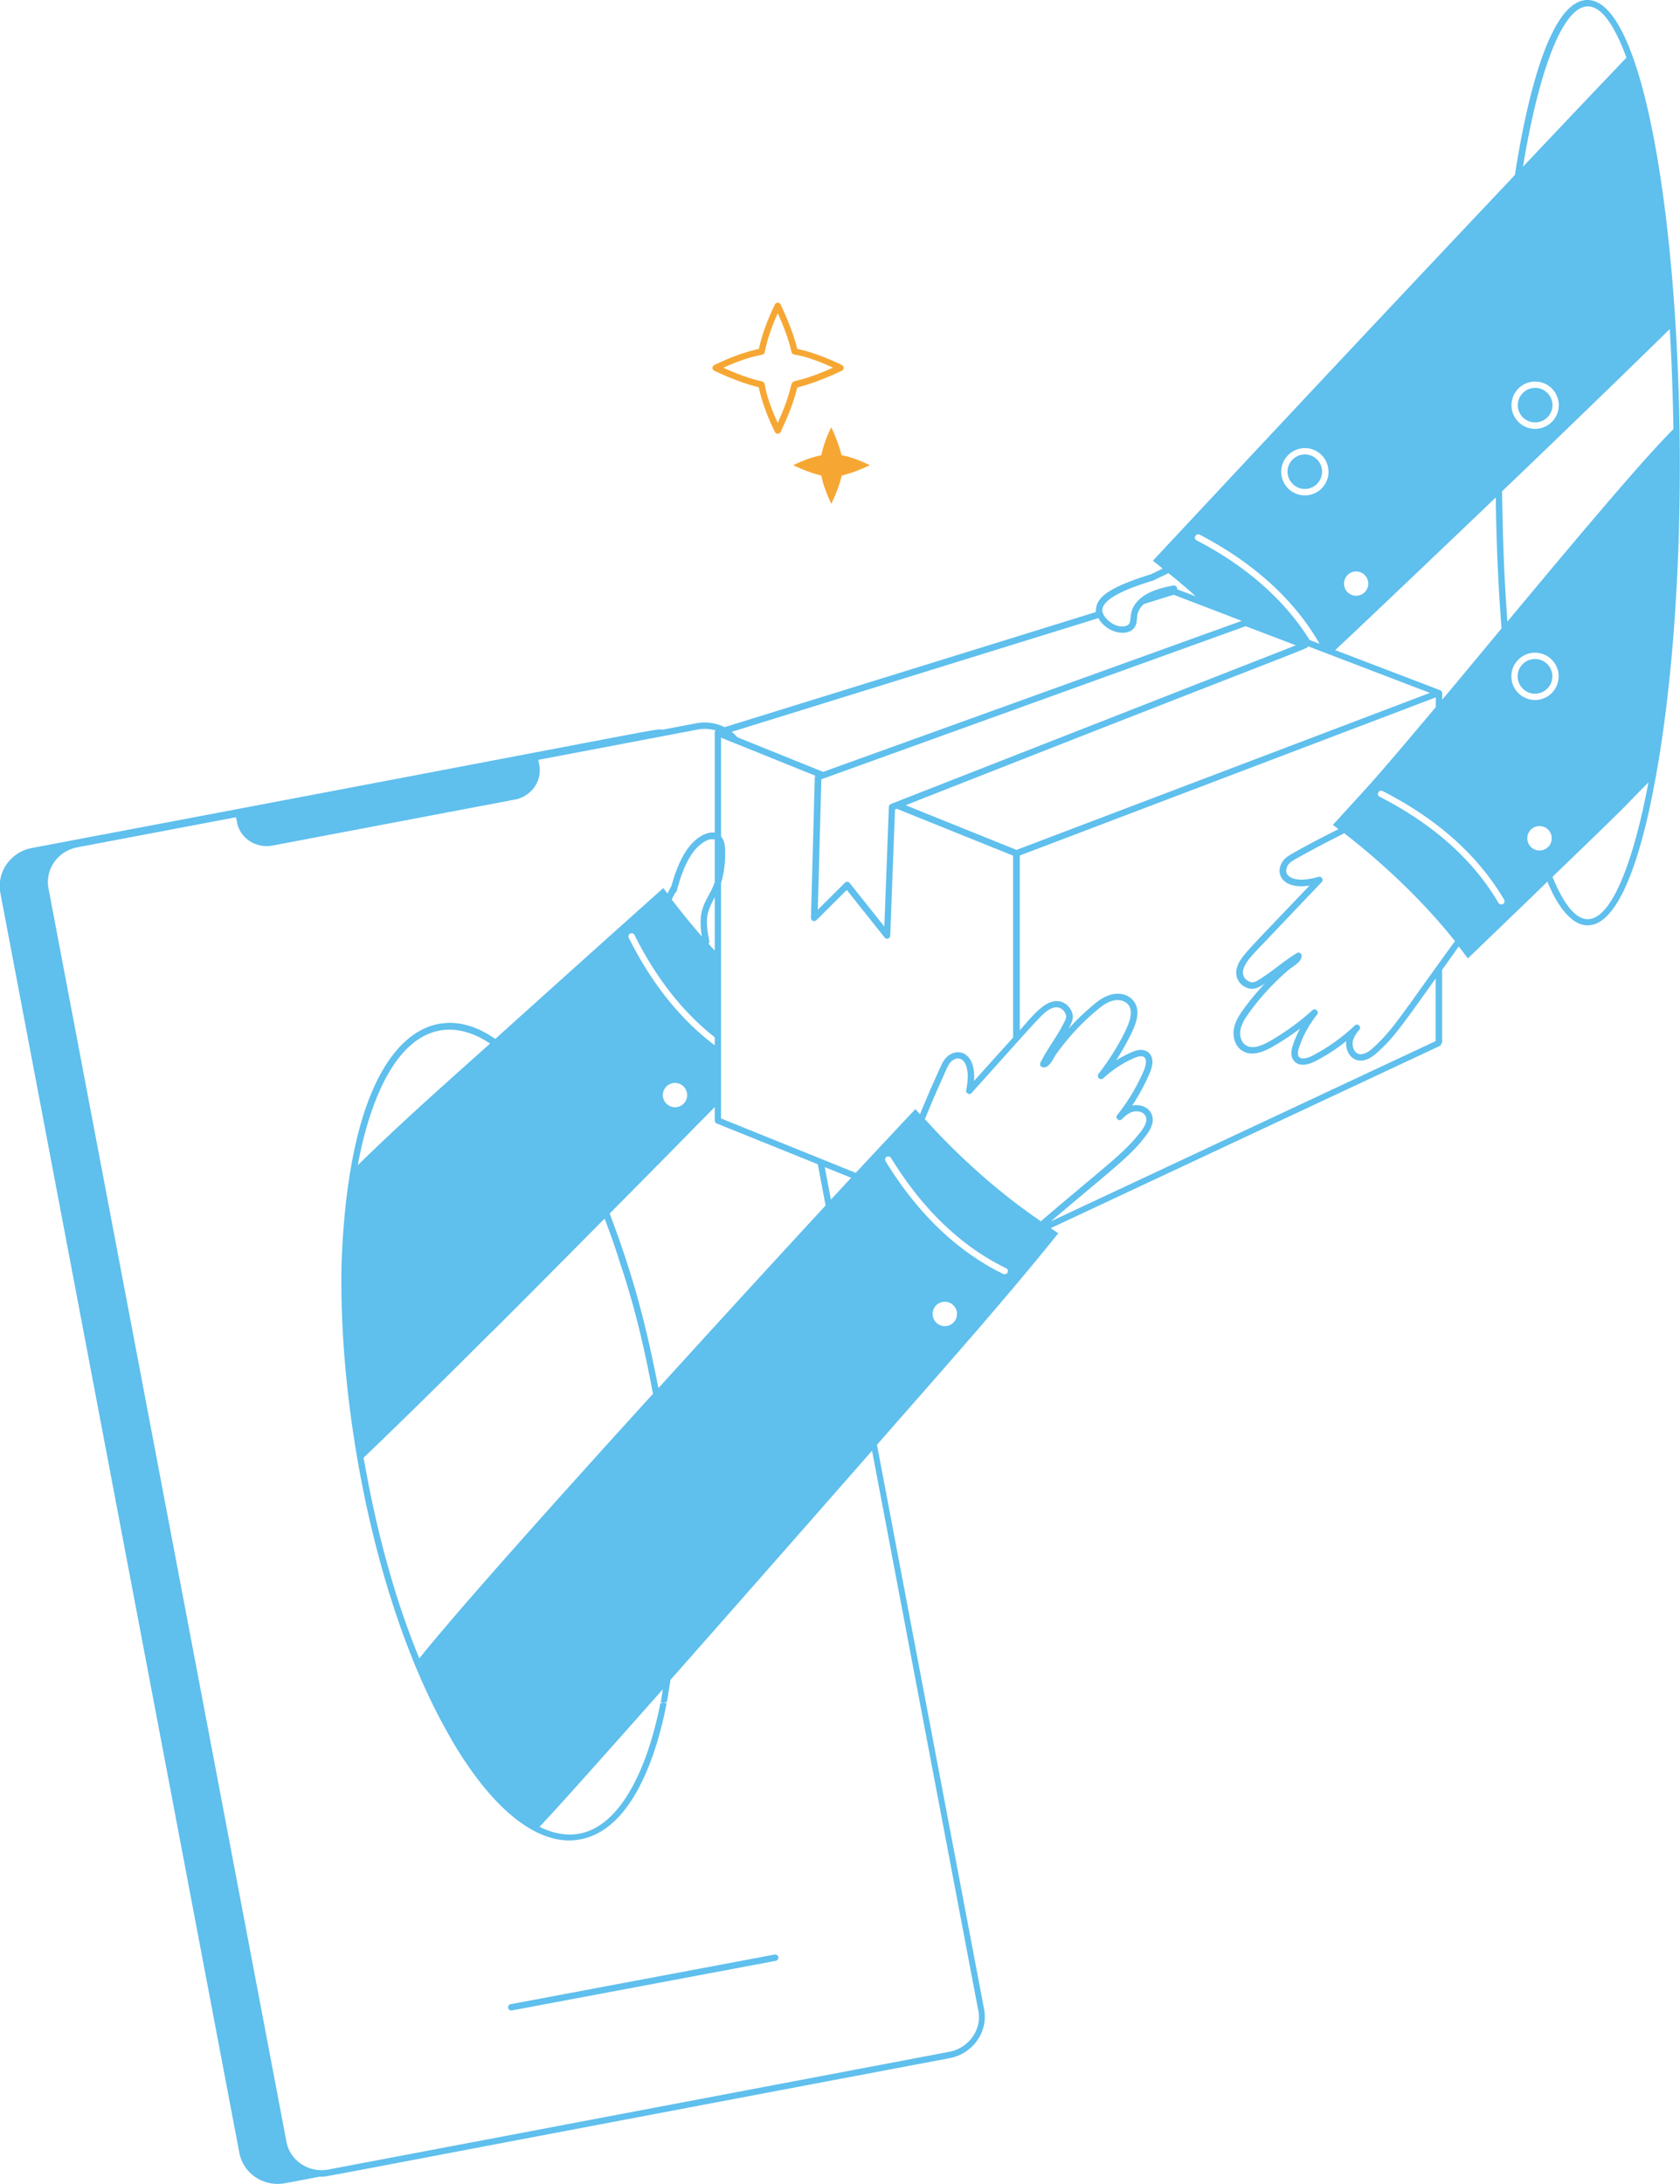 <svg xmlns="http://www.w3.org/2000/svg" id="b" viewBox="0 0 122.93 159.81"><defs><style>.e{fill:#5fbfed}</style></defs><g id="c"><path d="M112.33 30.91c.7 0 1.27-.57 1.27-1.26s-.57-1.27-1.27-1.27-1.27.57-1.27 1.27.57 1.26 1.27 1.26Zm-16.85 4.87c.69 0 1.26-.57 1.26-1.27s-.57-1.26-1.26-1.26-1.27.57-1.27 1.26.57 1.27 1.27 1.27Z" class="e"/><path d="M105.52 76.34v-5.37c.41-.57.81-1.14 1.22-1.71.23.29.45.58.67.87 3.68-3.55 4.71-4.53 5.82-5.62.5 1.27 1.56 3.2 2.94 3.2 2.86 0 4.45-7.88 4.95-10.69.01-.02.02-.04.02-.07C125 35.76 122.22 0 116.16 0c-3.18 0-4.82 9.66-5.31 12.8-.08.09-.17.18-.25.27-7.71 8.16-15.06 15.98-26.24 27.96.24.19.48.38.72.58-.01 0 .11-.06-.84.4-1 .32-2.6.84-3.41 1.5-.24.19-.63.57-.64 1.15 0 .04-.01.09-.02.13l-27.15 8.42c-.62-.31-1.34-.42-2.05-.29l-2.48.47c-.72-.05 2.05-.45-46.16 8.66-1.56.3-2.59 1.76-2.3 3.31l17.48 92.15c.29 1.54 1.78 2.53 3.35 2.24 3.21-.59 2.41-.48 2.63-.48.56 0-2.42.49 46-8.67 1.69-.32 2.83-1.92 2.52-3.57l-7.84-41.31c5.79-6.61 9.4-10.67 13.27-15.48-.19-.12-.37-.25-.56-.37l28.46-13.33c.08-.04.13-.12.13-.21Zm-2.39-2.85c-.81 1.13-1.57 2.2-2.61 3.14-.45.42-.82.58-1.11.49-.36-.12-.51-.63-.4-1.01.07-.24.22-.49.45-.75.08-.09.08-.24-.01-.32a.223.223 0 0 0-.32 0c-.93.88-1.98 1.63-3.12 2.22-.17.08-.73.34-.96.07-.11-.13-.1-.36.02-.72.28-.84.72-1.63 1.3-2.37.18-.22-.13-.51-.34-.32-1.59 1.45-3.1 2.25-3.16 2.29-.77.43-1.32.52-1.71.27-.32-.2-.48-.67-.39-1.13.09-.46.36-.88.65-1.27.84-1.17 1.91-2.3 2.93-3.16.29-.23.89-.52.89-.98 0-.18-.19-.3-.35-.2-.97.59-1.79 1.34-2.71 1.91-.21.13-.42.26-.61.22a.77.77 0 0 1-.52-.35c-.38-.61.4-1.43.88-1.95 5.6-5.88 4.67-4.91 4.78-5.02.16-.17 0-.45-.23-.39-.45.13-1.12.28-1.71.16-.42-.09-.75-.36-.63-.78.1-.37.36-.51.69-.7.58-.32 1.53-.86 3.44-1.82.03-.02.06-.04.08-.06 2.98 2.32 5.8 5 8.12 7.91-.07.05-3.28 4.54-3.32 4.61Zm6.73-7.31a.26.26 0 0 1-.21-.11c-1.85-3.15-4.78-5.77-8.7-7.77-.11-.06-.16-.2-.1-.31.06-.12.2-.16.31-.11 4.01 2.04 7 4.72 8.9 7.95.08.14 0 .35-.2.35ZM76.38 78.11c.46-.04.7-.68.89-.96.88-1.21 1.79-2.22 2.93-3.18.37-.32.77-.63 1.21-.74.45-.13.93 0 1.16.3.27.36.23.94-.16 1.76-.32.74-1.14 2.16-2.03 3.29-.07.1-.06.23.03.32.09.08.23.08.32 0 .69-.63 1.45-1.13 2.26-1.48.35-.15.58-.17.72-.07.23.16.14.59 0 .95-.5 1.18-1.16 2.29-1.96 3.29-.08.1-.07.24.03.32.1.08.24.07.32-.02.22-.24.46-.41.7-.51.38-.14.9-.04 1.04.32.12.28-.01.66-.4 1.15-1.21 1.55-2.38 2.33-7.23 6.47-.02.01-.02.03-.04.05-3.01-2.06-5.85-4.55-8.51-7.5a.24.24 0 0 0 .06-.08c.42-1.05.9-2.14 1.48-3.43.25-.55.36-.74.7-.87.4-.15.7.15.82.57.13.45.12.99-.02 1.71-.05.23.25.38.4.2 5.14-5.71 5.27-5.97 5.92-6.21.46-.17.86.1.98.52.05.18-.06.4-.18.62-.5.98-1.18 1.84-1.69 2.86-.08.16.04.35.23.34Zm-16.54 7.08.57 3.02c-3.23 3.5-7.7 8.37-12.23 13.36-.74-3.69-1.54-7.44-3.57-12.77 4.63-4.68 4.11-4.15 6.44-6.53.42-.42.84-.84 1.25-1.27v.99c0 .1.06.18.15.22l7.39 2.98Zm-11.27 39.4-.25.04c-1.04 5.35-3.74 11.38-8.68 9.12-.05-.02-.1-.05-.16-.08 1.17-1.22 4.67-5.15 9.02-10.06-.04.25-.07.51-.12.76l-.04.19.23.04ZM26.18 85.26c.67-3.68 2.37-9.22 6.04-9.86 1.29-.22 2.56.23 3.64.96-4.3 3.84-6.74 6.03-9.68 8.9Zm9.85 12.16c3.09-3.07 7.28-7.32 8.21-8.25.39 1.01.75 2.03 1.06 3.03 1.19 3.51 1.87 6.56 2.48 9.79-7.1 7.81-14.27 15.83-17.1 19.36-.52-1.27-1.02-2.63-1.49-4.06-1.72-5.34-2.35-9.47-2.59-10.62 3.31-3.17 6.19-6.03 9.42-9.25ZM49.4 65.34c.06-.03.1-.08.12-.15.35-1.32.95-3.09 2.18-3.68.18-.09.43-.14.6-.07v3.1c-.44 1.34-1.33 1.73-.94 3.99-.76-.87-1.49-1.77-2.21-2.71.08-.16.17-.32.25-.48Zm2.9 4.22c-.15-.17-.31-.34-.46-.51.05-.05.08-.13.06-.21-.34-1.66-.17-2.1.4-3.19v3.9Zm0 6.34v.59c-2.51-1.89-4.62-4.53-6.29-7.86a.237.237 0 0 1 .11-.32c.11-.06.26-.01.31.11 1.57 3.14 3.54 5.65 5.87 7.48Zm-2.77 5.11a.9.9 0 0 1-1.02-.74.9.9 0 0 1 .74-1.02.9.9 0 0 1 1.02.74c.08.49-.25.94-.74 1.02Zm10.55-23.98 31.07-11.21 3.67 1.4-29.63 11.61c-.09.03-.14.12-.15.21l-.33 8.76-2.54-3.19a.259.259 0 0 0-.17-.09h-.01c-.06 0-.12.02-.16.07l-1.99 1.98.26-9.54Zm44.55-6.33L74.38 62.19l-8.11-3.27c31.3-12.32 29.36-11.4 29.42-11.64l8.94 3.42Zm5.96-1.21c0-.95.78-1.73 1.73-1.73a1.73 1.73 0 0 1 0 3.46c-.95 0-1.73-.78-1.73-1.73Zm1.91 12.73c-.49-.08-.81-.54-.73-1.03s.54-.81 1.03-.73c.49.08.81.54.73 1.03-.08.49-.54.81-1.03.73Zm1.1 1.94c6.48-6.25 4.68-4.55 7.02-6.91-1.42 7.6-4.1 14.06-7.02 6.91Zm8.85-32.76c-2.6 2.55-9.94 11.45-12.15 14.08-.27-3.71-.34-6.36-.39-9.53 3.11-2.97 8.18-7.86 12.27-11.87.21 3.33.27 7.26.27 7.33Zm-10.12-3.48a1.73 1.73 0 1 1-.001 3.461 1.73 1.73 0 0 1 .001-3.461Zm6.68-23.7c-1.99 2.08-4.64 4.88-7.57 7.98 1.47-9 4.43-16.53 7.57-7.98Zm-9.56 32.17c.04 3.51.19 6.56.42 9.6-1.5 1.8-2.97 3.58-4.34 5.21v-.49s-.02-.08-.04-.12c0-.01-.02-.02-.03-.03-.01-.01-.02-.03-.04-.04 0 0-.02 0-.03-.01 0 0-.01-.01-.02-.01l-7.67-2.93c2.29-2.13 11.68-11.1 11.74-11.16Zm-11.09 6.16c.09-.49.55-.81 1.03-.72.48.09.8.55.72 1.03-.09.49-.55.8-1.03.72a.887.887 0 0 1-.72-1.03Zm-2.88-9.76a1.73 1.73 0 1 1-1.73 1.73c0-.95.78-1.73 1.73-1.73Zm-8.01 6.43c.06-.11.2-.16.31-.1 3.96 2.07 6.92 4.76 8.78 7.99l-.73-.28c-1.83-2.92-4.6-5.38-8.27-7.29a.236.236 0 0 1-.1-.32Zm-3.02 3.23s.18-.09 1.05-.51c.69.55 1.36 1.12 2 1.7l-1.37-.52c.03-.16-.1-.31-.27-.28-.86.16-1.81.42-2.44.97a.12.12 0 0 0-.05.05c-.3.28-.53.62-.61 1.07-.05.29-.03.6-.17.75-.22.25-1.02.27-1.64-.42-.12-.14-.27-.34-.29-.59-.04-1.18 3.58-2.12 3.78-2.21Zm-4.08 2.78c.61 1.09 2.06 1.36 2.58.76.46-.52-.04-1.06.75-1.79l2.18-.68 4.98 1.91-30.63 11.05-6.27-2.53c-.13-.15-.27-.28-.42-.4l26.83-8.32Zm-8.78 101.89c.27 1.42-.73 2.76-2.15 3.02l-45.41 8.61c-1.43.27-2.81-.64-3.07-2.03L3.55 65.02c-.26-1.38.65-2.74 2.11-3.02l11.61-2.2.07.36c.22 1.18 1.39 1.94 2.61 1.71l17.72-3.36c1.21-.23 2.02-1.37 1.79-2.55l-.07-.36 11.68-2.22c.44-.08.89-.05 1.3.07l-.03.03a.3.3 0 0 0-.04.1v7.35c-.34-.06-.68.09-.8.14-1.32.63-1.98 2.36-2.37 3.76-.1.18-.19.37-.29.55-.1-.13-.2-.26-.3-.4-3.4 3.03-8.61 7.72-12.3 11.04-.04-.03-.05-.04-.09-.06-2.42-1.66-4.99-1.51-7.02.77-3.21 3.61-3.97 10.97-4.14 15.79-.22 10.92 2.59 25.4 8 34.68 0 .02.01.03.02.05 1.49 2.56 3.73 5.65 6.43 6.9.75.34 1.49.52 2.21.52.26 0 .51-.02.76-.07 3.82-.66 5.64-6.14 6.37-9.97l-.23-.04.24-.03c.04-.23.07-.3.27-1.64 4.64-5.25 10.13-11.5 14.75-16.77l7.77 40.95ZM60.35 85.4l1.93.78c-.45.49-.95 1.03-1.48 1.6l-.45-2.38Zm2.26.43s-.04-.03-.07-.04l-2.45-.99-7.33-2.96V64.61c.21-.69.32-1.45.3-2.3 0-.32-.02-.79-.3-1.1v-7.23l.97.39 5.93 2.39s-.04.07-.04.11l-.28 10.29c0 .1.05.18.14.22.09.04.19.02.26-.05l2.22-2.21 2.77 3.48c.05.06.11.09.18.09.02 0 .05 0 .07-.01.09-.03.16-.12.16-.21l.35-9.24.13-.05 8.51 3.43v13.31c-2.72 3.02-1.48 1.64-2.86 3.18.13-1.75-.78-2.31-1.53-2.04-.54.2-.74.62-.91.99-.28.62-.8 1.74-1.51 3.48l-.34-.37c-.45.47-2.62 2.79-4.38 4.68Zm6.74 11.18a.888.888 0 0 1-1.08-.65c-.12-.48.17-.96.65-1.08.47-.12.96.17 1.08.65.12.48-.17.96-.65 1.08Zm4.06-3.79c-3.37-1.65-6.26-4.42-8.61-8.25-.06-.11-.03-.26.08-.32a.24.24 0 0 1 .32.08c2.3 3.75 5.13 6.47 8.42 8.07.26.13.1.54-.21.42Zm3.46-3.83c4.8-4.07 5.79-4.75 6.94-6.24.32-.41.71-1.01.46-1.61-.22-.55-.87-.76-1.43-.64.51-.76.94-1.57 1.3-2.41.29-.69.24-1.24-.16-1.52-.38-.26-.85-.12-1.17.02-.39.17-.77.37-1.14.6.51-.79 1-1.7 1.19-2.14.46-.97.49-1.69.09-2.2-.34-.46-1.01-.65-1.65-.47-.54.14-.99.48-1.4.84-.61.52-1.19 1.07-1.72 1.67.19-.36.4-.72.29-1.12-.1-.35-.33-.63-.63-.79-1.16-.59-2.31 1-3.22 2.01V62.6l30.44-11.57v.71c-2.22 2.65-4.1 4.86-5.22 6.09-.77.84-1.53 1.68-2.31 2.53.14.1.27.2.41.31-1.97.98-3.3 1.74-3.36 1.78-.35.2-.75.42-.91.98-.22.77.43 1.64 2.15 1.37-4.54 4.78-5.08 5.2-5.31 6.02-.21.73.25 1.39.95 1.52.4.08.75-.15 1.09-.37-.56.6-1.08 1.21-1.53 1.84-.32.43-.63.91-.73 1.46-.1.55.05 1.26.6 1.61.54.35 1.26.26 2.18-.26.06-.04.92-.5 2.05-1.35-.2.39-.37.78-.51 1.19-.11.33-.22.82.07 1.16.37.45 1.01.31 1.53.05.82-.42 1.59-.92 2.3-1.49-.07.56.19 1.2.75 1.38.47.15.99-.05 1.57-.59 1.16-1.05 1.77-1.94 4.22-5.37v4.58l-28.18 13.2Z" class="e"/><path d="M113.59 49.49a1.27 1.27 0 0 0-2.54 0c0 .69.57 1.27 1.27 1.27s1.27-.57 1.27-1.27Z" class="e"/><path d="M61.61 26.71c-1.24-.59-2.31-.98-3.27-1.18-.24-.95-.64-2.02-1.22-3.25a.233.233 0 0 0-.21-.13c-.09 0-.17.05-.21.13-.58 1.2-.96 2.27-1.17 3.25-.97.21-2.04.59-3.26 1.18a.23.23 0 0 0 0 .42c1.23.58 2.29.97 3.25 1.21.21.98.59 2.05 1.18 3.27.04.08.12.13.21.13s.17-.05.21-.13c.6-1.27.99-2.31 1.22-3.26.96-.24 2-.63 3.26-1.22a.23.23 0 0 0 0-.42Zm-4.7 4.24c-2.08-4.6.71-1.95-3.98-4.04 2.51-1.14 2.96-.78 3.03-1.15.17-.86.48-1.79.95-2.84 2.11 4.7-.57 1.89 4.04 3.98-4.55 2.04-1.99-.51-4.04 4.04Zm3.92.3c-.34.7-.6 1.39-.73 2.06-.67.13-1.37.4-2.06.73.71.33 1.4.6 2.06.76.13.67.4 1.37.73 2.07.33-.71.61-1.4.76-2.07.66-.16 1.36-.43 2.06-.76-.7-.34-1.39-.61-2.07-.73-.16-.66-.43-1.36-.76-2.06Z" style="fill:#f6a733"/><path d="M37.37 146.65c-.13.02-.21.15-.19.27.02.11.12.19.23.19h.04l19.31-3.63c.13-.02.21-.15.19-.27a.23.23 0 0 0-.27-.19l-19.31 3.63Z" class="e"/></g></svg>